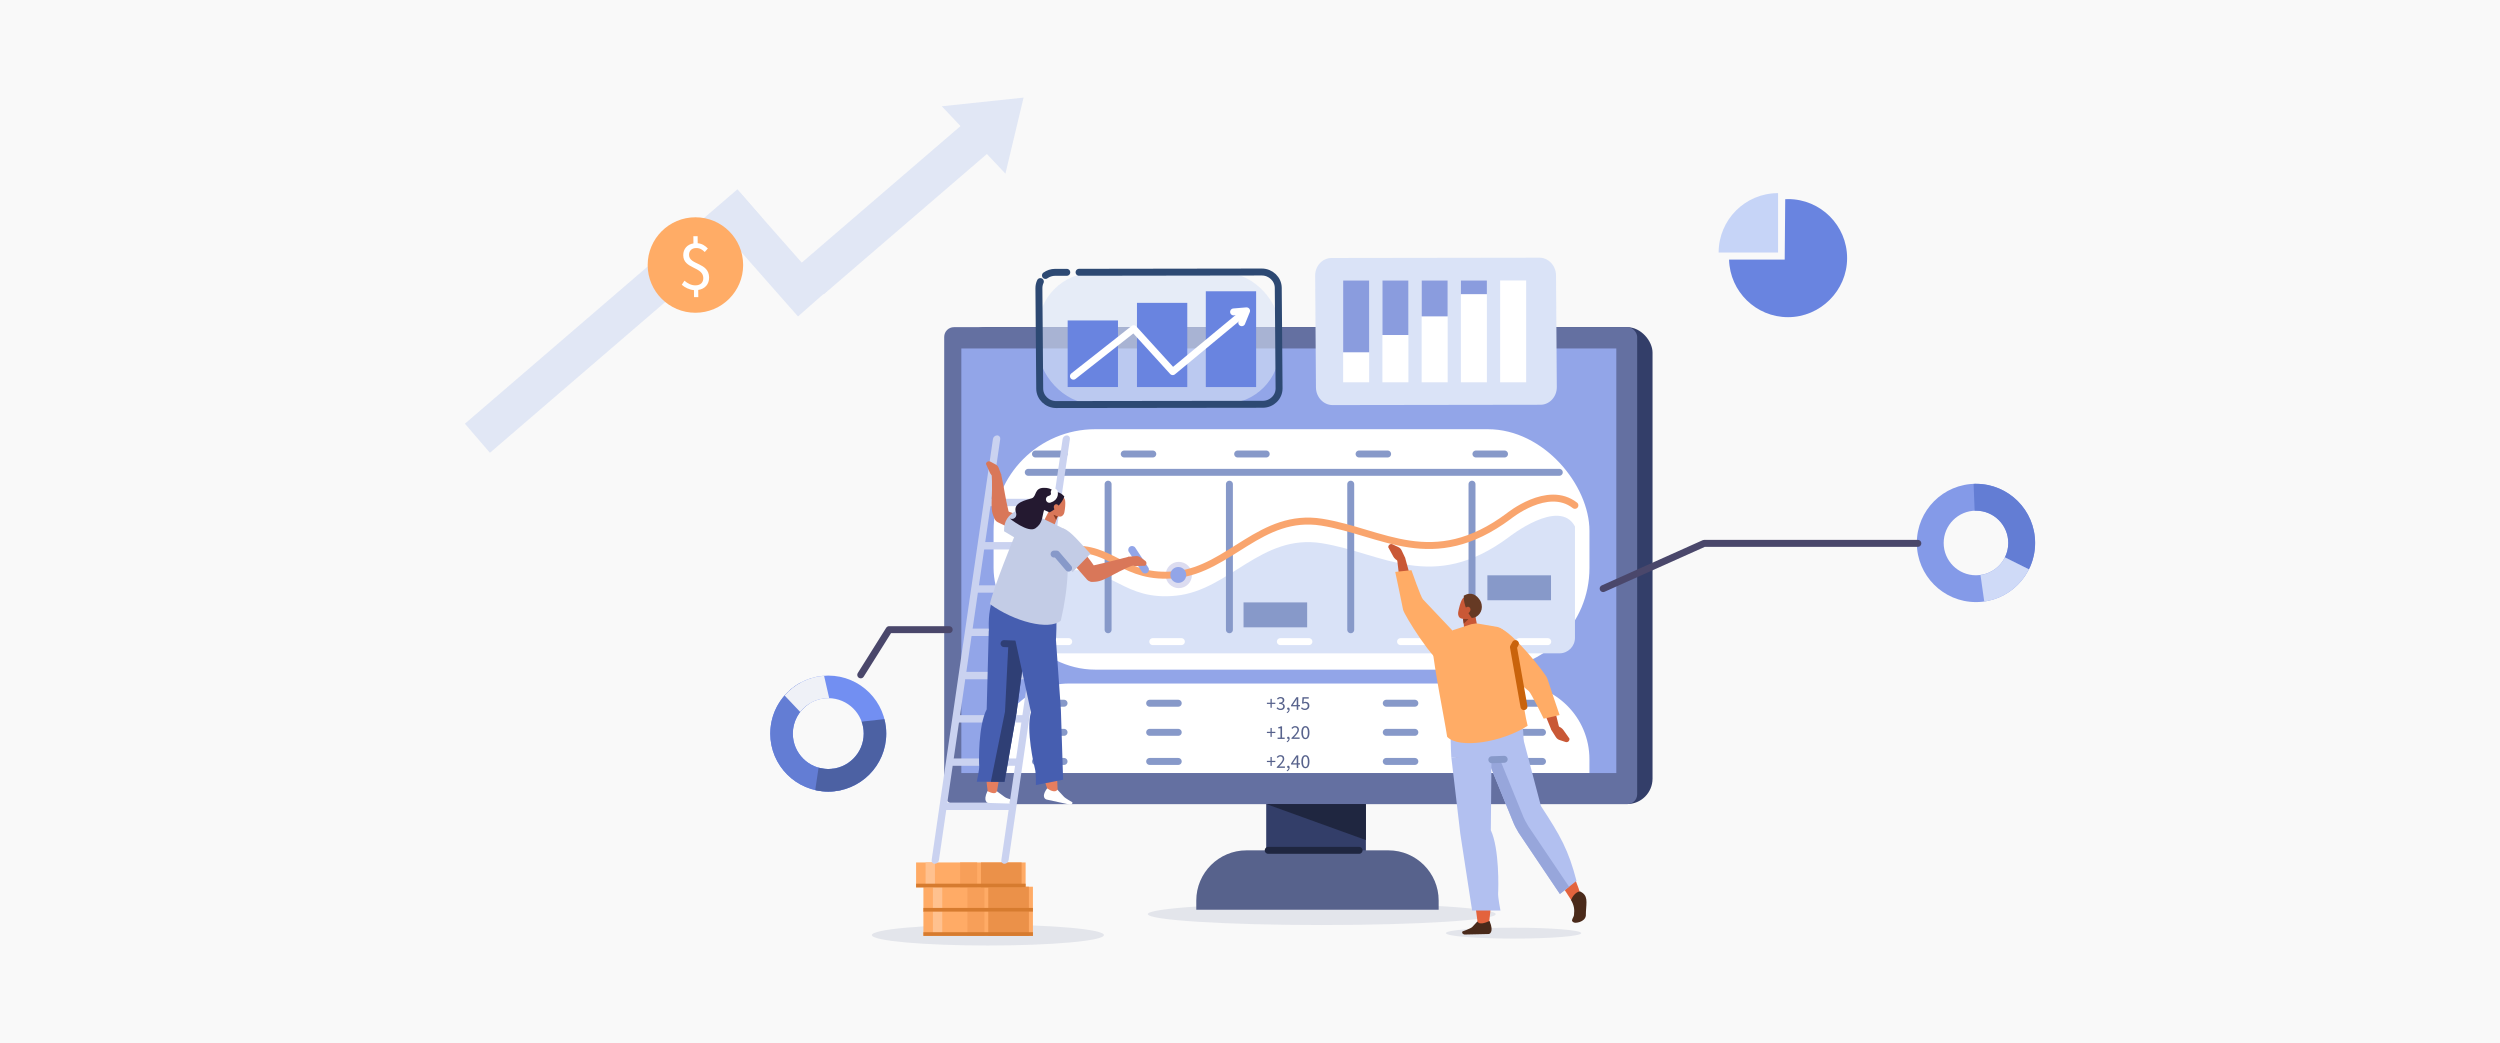 <?xml version="1.0" encoding="UTF-8"?><svg id="Layer_2" xmlns="http://www.w3.org/2000/svg" viewBox="0 0 719 300"><defs><style>.cls-1{stroke:#c9630c;}.cls-1,.cls-2,.cls-3,.cls-4,.cls-5,.cls-6,.cls-7,.cls-8{fill:none;stroke-linecap:round;stroke-linejoin:round;stroke-width:2px;}.cls-1,.cls-9,.cls-10,.cls-11,.cls-12,.cls-13,.cls-14,.cls-15,.cls-16,.cls-17,.cls-18,.cls-19,.cls-20,.cls-21,.cls-22,.cls-23,.cls-24,.cls-25,.cls-26,.cls-27{fill-rule:evenodd;}.cls-28{fill:#f79f59;}.cls-29{fill:#f9f9f9;}.cls-30{fill:#6984e0;}.cls-31{fill:#e3e5eb;}.cls-32,.cls-26{fill:#fff;}.cls-33{fill:#eb9149;}.cls-34,.cls-27{fill:#ffac66;}.cls-35{fill:#ffab66;}.cls-36{fill:#ffc18f;}.cls-37{fill:#eff1f7;}.cls-38,.cls-23{fill:#92a5e8;}.cls-39{fill:#8a9cde;}.cls-40{fill:#728ff2;}.cls-41{fill:#333e69;}.cls-42,.cls-19{fill:#d97759;}.cls-43{fill:#cad2f0;}.cls-44,.cls-18{fill:#c3cce6;}.cls-45{fill:#dcdcf0;}.cls-46,.cls-47{fill:#dae3f7;}.cls-48{fill:#d9e2f7;}.cls-49{fill:#c6d4f7;}.cls-50{fill:#e1e7f5;}.cls-51,.cls-16{fill:#c95836;}.cls-52{fill:#d67b2f;}.cls-53{fill:#1f2640;}.cls-54{fill:#8799c9;}.cls-55,.cls-10{fill:#637dd4;}.cls-56{fill:#6470a1;}.cls-57{fill:#57628c;}.cls-58,.cls-11{fill:#4a2a1a;}.cls-59{fill:#4c61a3;}.cls-2{stroke:#fff;}.cls-3{stroke:#1f2640;}.cls-4{stroke:#f9a56e;}.cls-5{stroke:#2f3f75;}.cls-6{stroke:#8799c9;}.cls-7{stroke:#4a476b;}.cls-8{stroke:#2d4973;}.cls-9{fill:#2f3f75;}.cls-12{fill:#873b24;}.cls-13{fill:#465eb0;}.cls-14{fill:#241930;}.cls-15{fill:#e3633d;}.cls-17{fill:#cfdaf7;}.cls-20{fill:#b2c0f0;}.cls-21{fill:#663a24;}.cls-22{fill:#97a6db;}.cls-24{fill:#849ae8;}.cls-25{fill:#e67e5e;}.cls-47{opacity:.58;}</style></defs><g id="Layer_1-2"><rect class="cls-29" width="719" height="300"/><g><rect class="cls-50" x="124.79" y="86.79" width="103.39" height="11.04" transform="translate(-17.5 137.43) rotate(-40.7)"/><rect class="cls-50" x="224.66" y="51.69" width="71.31" height="11.04" transform="translate(25.66 183.61) rotate(-40.7)"/><rect class="cls-50" x="215.62" y="54.26" width="11.04" height="37.84" transform="translate(6.83 164.44) rotate(-41.38)"/><g><path class="cls-31" d="M430.17,262.9c0,1.73-22.4,3.14-50.03,3.14-27.63,0-50.03-1.41-50.03-3.14s22.4-3.14,50.03-3.14c27.63,0,50.03,1.41,50.03,3.14Z"/><g><rect class="cls-41" x="364.16" y="206.16" width="28.67" height="51.58"/><path class="cls-57" d="M358.5,244.56h40.82c7.97,0,14.44,6.47,14.44,14.44v2.64h-69.71v-2.64c0-7.97,6.47-14.44,14.44-14.44Z"/></g><rect class="cls-41" x="275.97" y="94.09" width="199.3" height="137.16" rx="7.31" ry="7.31"/><g><rect class="cls-56" x="271.55" y="94.09" width="199.3" height="137.16" rx="2.81" ry="2.81"/><rect class="cls-38" x="276.48" y="100.22" width="188.37" height="122.11"/></g><polygon class="cls-53" points="364.16 231.24 392.84 231.24 392.84 241.61 364.16 231.24"/><line class="cls-3" x1="364.74" y1="244.56" x2="390.87" y2="244.56"/></g><rect class="cls-32" x="285.75" y="123.44" width="171.38" height="69.15" rx="29.24" ry="29.24"/><path class="cls-48" d="M452.95,151.39c-4.5-8.37-19.03,3.1-19.03,3.1-21.91,16.28-36.33,4.53-53.78,1.74-17.46-2.79-26.56,13.49-41.85,15.08-15.29,1.59-18.14-8.33-30.93-7.25-12.79,1.09-19.3,14.5-19.3,14.5v5.89c0,1.91,1.54,3.45,3.45,3.45h156.98c2.47,0,4.47-2,4.47-4.47v-32.04Z"/><path class="cls-24" d="M568.29,139.14c-9.4,0-17.01,7.62-17.01,17.01s7.62,17.01,17.01,17.01,17.01-7.62,17.01-17.01-7.62-17.01-17.01-17.01Zm0,26.31c-5.13,0-9.29-4.16-9.29-9.29s4.16-9.29,9.29-9.29,9.29,4.16,9.29,9.29-4.16,9.29-9.29,9.29Z"/><path class="cls-10" d="M568.29,139.14c-.23,0-.46,0-.69,.02l.31,7.71c.13,0,.25,0,.38,0,5.13,0,9.29,4.16,9.29,9.29,0,1.49-.35,2.89-.97,4.14l6.91,3.44c1.14-2.28,1.78-4.85,1.78-7.58,0-9.4-7.62-17.01-17.01-17.01Z"/><path class="cls-17" d="M576.61,160.3c-1.34,2.68-3.93,4.63-7.02,5.06l1.08,7.64c5.64-.79,10.39-4.35,12.84-9.26l-6.91-3.44Z"/><polyline class="cls-7" points="461.07 169.28 490.11 156.27 551.57 156.27"/><polyline class="cls-7" points="247.55 194.09 255.71 181.09 272.99 181.09"/><line class="cls-6" x1="295.73" y1="135.84" x2="448.45" y2="135.84"/><line class="cls-6" x1="318.69" y1="139.25" x2="318.69" y2="181.12"/><line class="cls-6" x1="353.58" y1="139.25" x2="353.58" y2="181.12"/><line class="cls-6" x1="388.47" y1="139.25" x2="388.47" y2="181.12"/><line class="cls-6" x1="423.35" y1="139.25" x2="423.35" y2="181.12"/><line class="cls-2" x1="299.14" y1="184.53" x2="307.36" y2="184.53"/><line class="cls-2" x1="331.54" y1="184.53" x2="339.76" y2="184.53"/><line class="cls-2" x1="368.23" y1="184.53" x2="376.44" y2="184.53"/><line class="cls-2" x1="402.8" y1="184.53" x2="411.02" y2="184.53"/><line class="cls-2" x1="436.91" y1="184.53" x2="445.13" y2="184.53"/><line class="cls-6" x1="424.48" y1="130.57" x2="432.7" y2="130.57"/><line class="cls-6" x1="390.87" y1="130.57" x2="399.08" y2="130.57"/><line class="cls-6" x1="355.95" y1="130.57" x2="364.16" y2="130.57"/><line class="cls-6" x1="323.33" y1="130.57" x2="331.54" y2="130.57"/><line class="cls-6" x1="297.8" y1="130.57" x2="306.02" y2="130.57"/><circle class="cls-45" cx="339.02" cy="165.37" r="3.78"/><path class="cls-4" d="M288.05,172.51s6.51-13.41,19.3-14.5c12.79-1.09,15.64,8.84,30.93,7.25,15.29-1.59,24.39-17.87,41.85-15.08,17.46,2.79,31.88,14.54,53.78-1.74,0,0,11.21-9.19,19.03-3.1"/><path class="cls-32" d="M307.51,196.59h127.85c12.01,0,21.76,9.75,21.76,21.76v3.97h-171.38v-3.97c0-12.01,9.75-21.77,21.77-21.77Z"/><line class="cls-6" x1="297.8" y1="202.25" x2="306.02" y2="202.25"/><line class="cls-6" x1="297.8" y1="218.99" x2="306.02" y2="218.99"/><line class="cls-6" x1="297.8" y1="210.62" x2="306.02" y2="210.62"/><line class="cls-6" x1="330.64" y1="202.25" x2="338.86" y2="202.25"/><line class="cls-6" x1="330.64" y1="218.99" x2="338.86" y2="218.99"/><line class="cls-6" x1="330.64" y1="210.62" x2="338.86" y2="210.62"/><g><line class="cls-6" x1="435.41" y1="202.25" x2="443.62" y2="202.25"/><line class="cls-6" x1="435.41" y1="218.99" x2="443.62" y2="218.99"/><line class="cls-6" x1="435.41" y1="210.62" x2="443.62" y2="210.62"/></g><g><line class="cls-6" x1="398.69" y1="202.25" x2="406.91" y2="202.25"/><line class="cls-6" x1="398.69" y1="218.99" x2="406.91" y2="218.99"/><line class="cls-6" x1="398.69" y1="210.62" x2="406.91" y2="210.62"/></g><g><path class="cls-57" d="M365.39,202.45h-1.03v-.35h1.03v-1.11h.37v1.11h1.03v.35h-1.03v1.11h-.37v-1.11Z"/><path class="cls-57" d="M368.32,204.21c-.14,0-.27-.01-.39-.04-.12-.03-.23-.07-.33-.11-.1-.05-.19-.1-.26-.16-.08-.06-.15-.12-.21-.19l.24-.31c.11,.11,.24,.21,.38,.3,.15,.09,.33,.13,.54,.13s.4-.06,.54-.18c.14-.12,.21-.28,.21-.48,0-.11-.02-.2-.06-.29-.04-.09-.1-.17-.2-.23-.09-.06-.21-.11-.36-.15-.15-.03-.33-.05-.54-.05v-.36c.19,0,.35-.02,.48-.05,.13-.03,.24-.08,.32-.14,.08-.06,.14-.13,.17-.22,.03-.08,.05-.17,.05-.27,0-.18-.06-.32-.17-.42-.11-.1-.26-.15-.46-.15-.15,0-.29,.03-.42,.1-.13,.07-.24,.16-.35,.27l-.25-.29c.14-.13,.29-.24,.46-.33,.17-.09,.36-.13,.58-.13,.16,0,.3,.02,.44,.06,.13,.04,.25,.1,.34,.18,.1,.08,.17,.17,.22,.29,.05,.11,.08,.24,.08,.39,0,.22-.06,.4-.18,.54-.12,.14-.28,.25-.48,.32v.02c.11,.03,.21,.07,.31,.12,.09,.05,.18,.12,.25,.19,.07,.08,.13,.17,.17,.27s.06,.22,.06,.34c0,.16-.03,.3-.09,.43-.06,.13-.15,.24-.26,.33-.11,.09-.23,.16-.38,.2-.14,.05-.3,.07-.46,.07Z"/><path class="cls-57" d="M370.06,204.83c.16-.07,.28-.17,.37-.28,.09-.12,.14-.25,.14-.41-.01,0-.03,0-.06,0-.09,0-.17-.03-.24-.08-.07-.05-.1-.14-.1-.24s.03-.18,.1-.24c.07-.06,.15-.09,.24-.09,.12,0,.22,.05,.29,.15,.07,.1,.1,.23,.1,.4,0,.25-.07,.46-.2,.64-.13,.18-.31,.32-.54,.42l-.11-.27Z"/><path class="cls-57" d="M373.87,203.14h-.49v1h-.44v-1h-1.63v-.31l1.55-2.31h.52v2.24h.49v.37Zm-.94-.37v-1.05c0-.1,0-.21,0-.35,0-.13,.01-.25,.02-.35h-.02c-.05,.09-.09,.17-.14,.26-.05,.08-.1,.17-.15,.26l-.84,1.24h1.13Z"/><path class="cls-57" d="M375.35,204.21c-.14,0-.27-.01-.39-.04-.12-.03-.23-.06-.32-.11-.1-.05-.18-.1-.26-.16-.08-.06-.15-.12-.21-.18l.23-.31c.11,.11,.23,.21,.38,.29,.15,.08,.32,.12,.54,.12,.11,0,.21-.02,.31-.06,.1-.04,.18-.1,.25-.17,.07-.07,.13-.16,.17-.26,.04-.1,.06-.22,.06-.34,0-.25-.07-.44-.21-.58-.14-.14-.33-.21-.56-.21-.12,0-.23,.02-.32,.06-.09,.04-.19,.09-.3,.16l-.25-.16,.12-1.74h1.81v.4h-1.4l-.1,1.07c.09-.05,.17-.08,.26-.11,.09-.03,.18-.04,.29-.04,.15,0,.3,.02,.44,.07,.14,.05,.26,.11,.36,.21,.1,.09,.18,.21,.24,.35,.06,.14,.09,.31,.09,.51s-.03,.37-.1,.52c-.07,.15-.16,.28-.27,.38-.11,.1-.24,.18-.39,.24-.15,.05-.3,.08-.46,.08Z"/></g><g><path class="cls-57" d="M365.39,210.82h-1.03v-.35h1.03v-1.11h.37v1.11h1.03v.35h-1.03v1.11h-.37v-1.11Z"/><path class="cls-57" d="M367.43,212.13h.83v-2.66h-.66v-.3c.17-.03,.31-.07,.43-.11,.12-.04,.23-.1,.33-.16h.36v3.23h.75v.39h-2.04v-.39Z"/><path class="cls-57" d="M370.06,213.21c.16-.07,.28-.17,.37-.28,.09-.12,.14-.25,.14-.41-.01,0-.03,0-.06,0-.09,0-.17-.03-.24-.08-.07-.05-.1-.14-.1-.24s.03-.18,.1-.24c.07-.06,.15-.09,.24-.09,.12,0,.22,.05,.29,.15,.07,.1,.1,.23,.1,.4,0,.25-.07,.46-.2,.64-.13,.18-.31,.32-.54,.42l-.11-.27Z"/><path class="cls-57" d="M371.44,212.24c.27-.27,.51-.52,.73-.74,.21-.22,.39-.42,.53-.61,.14-.19,.25-.36,.33-.52,.08-.16,.11-.31,.11-.46,0-.21-.06-.38-.17-.51-.11-.13-.29-.2-.52-.2-.15,0-.29,.04-.42,.13-.13,.09-.25,.19-.35,.31l-.27-.27c.15-.17,.31-.3,.48-.4,.17-.1,.37-.15,.61-.15,.34,0,.6,.1,.79,.29,.19,.19,.29,.45,.29,.77,0,.17-.04,.34-.11,.51-.07,.17-.18,.35-.31,.53-.13,.18-.29,.37-.46,.57-.18,.2-.38,.41-.59,.63,.1,0,.2-.02,.31-.02,.11,0,.21-.01,.3-.01h1.05v.4h-2.34v-.28Z"/><path class="cls-57" d="M375.44,212.58c-.37,0-.65-.16-.86-.49-.2-.33-.31-.79-.31-1.4s.1-1.07,.31-1.39c.2-.32,.49-.48,.86-.48s.65,.16,.85,.48c.2,.32,.31,.78,.31,1.39s-.1,1.07-.31,1.4c-.2,.32-.49,.49-.85,.49Zm0-.37c.11,0,.2-.03,.29-.09,.09-.06,.16-.15,.22-.27,.06-.12,.11-.28,.14-.47,.03-.19,.05-.42,.05-.68s-.02-.49-.05-.68c-.03-.19-.08-.34-.14-.46-.06-.12-.14-.21-.22-.26-.09-.06-.18-.09-.29-.09s-.2,.03-.29,.09c-.09,.06-.16,.14-.22,.26-.06,.12-.11,.27-.14,.46-.03,.19-.05,.42-.05,.68,0,.53,.07,.91,.2,1.15,.13,.24,.3,.36,.51,.36Z"/></g><g><path class="cls-57" d="M365.39,219.17h-1.03v-.35h1.03v-1.11h.37v1.11h1.03v.35h-1.03v1.11h-.37v-1.11Z"/><path class="cls-57" d="M367.21,220.59c.27-.27,.51-.52,.73-.74,.21-.22,.39-.42,.53-.61,.14-.19,.25-.36,.33-.52,.08-.16,.11-.31,.11-.46,0-.21-.06-.38-.17-.51-.11-.13-.29-.2-.52-.2-.15,0-.29,.04-.42,.13-.13,.09-.25,.19-.35,.31l-.27-.27c.15-.17,.31-.3,.48-.4,.17-.1,.37-.15,.61-.15,.34,0,.6,.1,.79,.29,.19,.19,.29,.45,.29,.77,0,.17-.04,.34-.11,.51-.07,.17-.18,.35-.31,.53-.13,.18-.29,.37-.46,.57-.18,.2-.38,.41-.59,.63,.1,0,.2-.02,.31-.02,.11,0,.21-.01,.3-.01h1.05v.4h-2.34v-.28Z"/><path class="cls-57" d="M370.06,221.56c.16-.07,.28-.17,.37-.28,.09-.12,.14-.25,.14-.41-.01,0-.03,0-.06,0-.09,0-.17-.03-.24-.08-.07-.05-.1-.14-.1-.24s.03-.18,.1-.24c.07-.06,.15-.09,.24-.09,.12,0,.22,.05,.29,.15,.07,.1,.1,.23,.1,.4,0,.25-.07,.46-.2,.64-.13,.18-.31,.32-.54,.42l-.11-.27Z"/><path class="cls-57" d="M373.87,219.87h-.49v1h-.44v-1h-1.63v-.31l1.55-2.31h.52v2.24h.49v.37Zm-.94-.37v-1.05c0-.1,0-.21,0-.35,0-.13,.01-.25,.02-.35h-.02c-.05,.09-.09,.17-.14,.26-.05,.08-.1,.17-.15,.26l-.84,1.24h1.13Z"/><path class="cls-57" d="M375.44,220.94c-.37,0-.65-.16-.86-.49-.2-.33-.31-.79-.31-1.4s.1-1.07,.31-1.39c.2-.32,.49-.48,.86-.48s.65,.16,.85,.48c.2,.32,.31,.78,.31,1.39s-.1,1.07-.31,1.4c-.2,.32-.49,.49-.85,.49Zm0-.37c.11,0,.2-.03,.29-.09,.09-.06,.16-.15,.22-.27,.06-.12,.11-.28,.14-.47,.03-.19,.05-.42,.05-.68s-.02-.49-.05-.68c-.03-.19-.08-.34-.14-.46-.06-.12-.14-.21-.22-.26-.09-.06-.18-.09-.29-.09s-.2,.03-.29,.09c-.09,.06-.16,.14-.22,.26-.06,.12-.11,.27-.14,.46-.03,.19-.05,.42-.05,.68,0,.53,.07,.91,.2,1.15,.13,.24,.3,.36,.51,.36Z"/></g><polygon class="cls-50" points="270.86 30.56 294.38 28.07 289.16 49.94 270.86 30.56"/><circle class="cls-38" cx="338.89" cy="165.37" r="2.29" transform="translate(100.49 457.53) rotate(-76.8)"/><rect class="cls-54" x="357.64" y="173.25" width="18.3" height="7.17"/><rect class="cls-54" x="427.77" y="165.46" width="18.3" height="7.17"/><ellipse class="cls-31" cx="284.12" cy="268.93" rx="33.37" ry="3"/><g><g><g><rect class="cls-35" x="265.57" y="261.99" width="31.5" height="7.17"/><rect class="cls-33" x="284.22" y="261.99" width="11.69" height="7.17"/><rect class="cls-28" x="278.23" y="261.99" width="4.9" height="7.17"/><rect class="cls-36" x="268.3" y="261.99" width="2.69" height="7.17"/></g><rect class="cls-52" x="265.57" y="268.1" width="31.5" height="1.06"/></g><g><g><rect class="cls-35" x="265.57" y="255.02" width="31.5" height="7.17"/><rect class="cls-33" x="284.22" y="255.02" width="11.69" height="7.17"/><rect class="cls-28" x="278.23" y="255.02" width="4.9" height="7.17"/><rect class="cls-36" x="268.3" y="255.02" width="2.69" height="7.17"/></g><rect class="cls-52" x="265.57" y="261.12" width="31.5" height="1.06"/></g><g><g><rect class="cls-35" x="263.47" y="248.04" width="31.5" height="7.17"/><rect class="cls-33" x="282.12" y="248.04" width="11.69" height="7.17"/><rect class="cls-28" x="276.13" y="248.04" width="4.9" height="7.17"/><rect class="cls-36" x="266.2" y="248.04" width="2.69" height="7.17"/></g><rect class="cls-52" x="263.47" y="254.15" width="31.5" height="1.06"/></g></g><g><path class="cls-15" d="M428.23,265.62s2.63-19.13-.77-26.7l1.86-25.95-11.14,.83,6.85,52,3.19-.19Z"/><ellipse class="cls-31" cx="435.3" cy="268.37" rx="19.46" ry="1.57"/><path class="cls-16" d="M408.16,175.87c-2.1,.42-4.1-.54-4.92-3.11l-1.57-13.07,2.46,.78,2.62,9.55,1.4,5.84Z"/><path class="cls-51" d="M404.14,160.47l-1.02-2.16c-.2-.43-.54-.78-.96-.97l-1.67-.79c-.58-.27-1.22,.15-1.23,.83h0l1.43,2.64c.31,.58,.85,1.06,1.5,1.32l1.08,.45,.87-1.32Z"/><path class="cls-16" d="M420.74,176.62s.2,2.41,.36,4.4c.04,.53,.39,1,.91,1.23,.52,.23,1.13,.18,1.59-.12,.15-.1,.3-.2,.44-.29,.64-.42,.96-1.14,.81-1.86-.36-1.84-1.02-5.2-1.02-5.2l-3.1,1.84h0Z"/><polygon class="cls-12" points="420.73 177.94 420.96 179.38 422.34 178.04 420.73 177.94"/><path class="cls-16" d="M424.68,174.28c.24-.66-.05-1.4-.65-1.65-.64-.27-1.44-.61-2.08-.88-.6-.25-1.19,.12-1.51,.73-.39,.72-.86,2.36-1.07,3.6-.12,.7,.13,1.49,.73,1.74,.64,.27,2.79,.41,3.43-.76,.49-.9,.8-1.8,1.15-2.77h0Z"/><path class="cls-21" d="M423.29,177.73c1.85-.06,3.23-1.93,2.83-3.88-.09-.42-.2-.79-.36-1.05-1-1.63-2.55-2.77-4.77-1.49,0,0-.33,3.16,2.29,6.42h0Z"/><path class="cls-16" d="M422.62,176.05c-.35,.44-.9,.54-1.23,.22-.33-.32-.31-.93,.05-1.36,.35-.44,.9-.54,1.23-.22s.31,.93-.05,1.36Z"/><path class="cls-15" d="M439.33,239.43l12.58,19.49c2.08,.56,2.88-1.5,2.09-3.44-3.34-8.44-3.73-13.09-11.22-20.1l-3.45,4.06Z"/><path class="cls-20" d="M426.64,215.43l8.48,20.82c.36,.98,1.09,2.37,1.64,3.24l11.87,17.63,4.77-3.78c-2.3-8.82-4.53-12.85-10.23-21.53l-5.26-19.97-5.21,.82-6.05,2.77Z"/><path class="cls-22" d="M429.62,214.06l8.27,20.3c.36,.98,1.09,2.37,1.64,3.24l11.73,17.42-2.64,2.09-11.87-17.63c-.55-.88-1.27-2.26-1.64-3.24l-8.48-20.82,2.99-1.37Z"/><path class="cls-20" d="M434.11,200.11l-15.22,1.26c-2.48,.99-1.49,16.49-1.49,16.49l10.01,.5c4.77-.08,10.51,.69,10.73-4.56,.39-9.64-4.03-13.69-4.03-13.69Z"/><path class="cls-27" d="M417.81,181.26l5.35-1.75,1.52-.23,6.14,1.06c2.13,.66,3.49,2.92,3.18,5.27l1.32,4.51c2.24,5.14,2.64,13.17,4.03,18.62-7.48,4.83-19.81,6.71-23.15,3.16-.89-5.87-3.53-18.37-4.4-26.81-.48-4.61,4.79-.11,6.01-3.84Z"/><path class="cls-11" d="M424.93,264.98l-1.53,1.64c-.43,.43-2.81,1.27-2.81,1.27h0c-.24,.54,.23,.82,.62,.89l7-.16s1.62-.36,.18-3.75c-1.27,.61-3.13,1.16-3.46,.1Z"/><path class="cls-20" d="M417.41,217.86l2.58,21.98,3.39,22.03h8.15s-.76-3.83-.67-5.05,.39-12.74-2.1-18.05l.2-21.6-11.54,.69Z"/><line class="cls-6" x1="432.6" y1="218.38" x2="429.05" y2="218.5"/><path class="cls-27" d="M415.5,191.3c-3.12-.66-11.72-14.55-11.98-15.97-.29-1.6-2.25-10.85-2.25-10.85l4.66-.49s2.7,7.74,3.29,8.36c.59,.62,8.77,9.27,8.77,9.27l-2.51,9.69Z"/><path class="cls-16" d="M440.34,195.15c2.04-.67,4.14,.05,5.25,2.5l3.12,12.78-2.53-.48-3.75-9.17-2.09-5.63Z"/><path class="cls-51" d="M446.18,209.95l1.27,2.02c.25,.4,.63,.71,1.06,.85l1.75,.58c.61,.2,1.19-.3,1.12-.97h0l-1.73-2.45c-.38-.54-.97-.95-1.65-1.13l-1.13-.31-.71,1.42Z"/><path class="cls-27" d="M431.21,180.71c3.17,.29,13.38,13.04,13.8,14.43,.48,1.55,3.53,10.51,3.53,10.51l-4.57,1.04s-3.61-7.36-4.27-7.91c-.66-.54-9.82-8.15-9.82-8.15l1.33-9.92Z"/><polyline class="cls-1" points="438.29 203.22 435.27 186.12 435.83 185.1"/><path class="cls-58" d="M451.83,258.86c.85,1.47,1.05,2.63,.85,4.35-.06,.52-.81,1.34-.49,1.75,.52,.65,1.41,.44,2.21,.18,.82-.31,1.55-.85,1.69-1.79-.02-3.03,.81-5.18-.89-6.51-.22-.17-.49-.33-.8-.48-1.22,.14-2.22,1.52-2.56,2.5Z"/></g><g><g><path class="cls-43" d="M268.84,248.42h0c-.58,0-.98-.47-.9-1.05l17.63-121.1c.08-.58,.62-1.05,1.2-1.05h0c.58,0,.98,.47,.9,1.05l-17.63,121.1c-.08,.58-.62,1.05-1.2,1.05Z"/><path class="cls-43" d="M288.88,248.42h0c-.58,0-.98-.47-.9-1.05l17.63-121.1c.08-.58,.62-1.05,1.2-1.05h0c.58,0,.98,.47,.9,1.05l-17.63,121.1c-.08,.58-.62,1.05-1.2,1.05Z"/><rect class="cls-43" x="283.82" y="143.45" width="20.57" height="2.12" rx=".89" ry=".89"/><rect class="cls-43" x="281.53" y="155.9" width="20.57" height="2.12" rx=".9" ry=".9"/><rect class="cls-43" x="279.7" y="168.34" width="20.57" height="2.12" rx=".9" ry=".9"/><rect class="cls-43" x="278.4" y="180.79" width="20.57" height="2.12" rx=".9" ry=".9"/><rect class="cls-43" x="276.96" y="193.23" width="20.57" height="2.12" rx=".89" ry=".89"/><rect class="cls-43" x="274.67" y="205.68" width="20.57" height="2.12" rx=".89" ry=".89"/><rect class="cls-43" x="273.22" y="218.13" width="20.57" height="2.12" rx=".89" ry=".89"/><rect class="cls-43" x="270.82" y="230.83" width="20.57" height="2.12" rx=".9" ry=".9"/></g><path class="cls-23" d="M329.94,164.76h0c-.51,.33-1.2,.19-1.53-.32l-3.75-5.7c-.33-.51-.19-1.2,.32-1.53h0c.51-.33,1.2-.19,1.53,.32l3.75,5.7c.33,.51,.19,1.2-.32,1.53Z"/><g><path class="cls-25" d="M301.74,228.48s-5.91-16.42-3.98-23.76l-6.37-22.6,10.85-1.4,1.97,47.41-2.47,.35Z"/><path class="cls-26" d="M304.11,227.12l1.82,1.96c.34,.46,2.48,1.65,2.48,1.65h0c.13,.52-.36,.68-.75,.67l-6.7-1.46s-1.77-.47,.19-3.2c1.12,.78,2.46,1.24,2.96,.37Z"/><path class="cls-25" d="M284.13,228.22s-2.47-17.27,.9-24.08l-.47-22.03,9.7-.57-7.65,46.83-2.49-.15Z"/><path class="cls-19" d="M304.7,147.26s-.78,2.03-1.43,3.71c-.17,.45-.57,.77-1.04,.84-.47,.07-.94-.12-1.23-.5l-.27-.36c-.4-.52-.46-1.23-.16-1.81,.77-1.5,2.16-4.24,2.16-4.24l1.97,2.37h0Z"/><polygon class="cls-12" points="304.27 148.35 303.71 149.53 302.97 148.03 304.27 148.35"/><path class="cls-19" d="M301.85,143.99c0-.64,.52-1.15,1.15-1.15,.67,0,1.52,0,2.2,0,.63,0,1.04,.52,1.14,1.15,.11,.74,0,2.28-.23,3.39-.12,.63-.62,1.2-1.25,1.2-.67,0-2.69-.65-2.88-1.86-.14-.93-.13-1.79-.13-2.73h0Z"/><path class="cls-14" d="M299.1,146.19s1.07-3.09,2.15-3.85c1.45-1.01,3.26-1.41,4.85,.45,0,0-.76,2.76-4.24,4.57l-2.76-1.17Z"/><path class="cls-19" d="M303.13,146.21c.18,.49,.64,.77,1.05,.62,.4-.15,.59-.67,.41-1.16-.18-.49-.64-.77-1.05-.62-.4,.15-.59,.67-.41,1.16Z"/><path class="cls-42" d="M314.77,162.54c4.18-.9,5.74-1.44,9.92-2.44l2.14,2.05c-8.09,3.26-9.46,5.57-13.15,5.13-2.18-3.29,.17-4.32,1.09-4.74Z"/><path class="cls-42" d="M324.58,160.11l2.15-.18c.43-.04,.86,.08,1.21,.33l1.42,1.02c.49,.36,.48,1.1-.03,1.43h0l-2.72,.08c-.6,.02-1.22-.2-1.75-.62l-.87-.69,.58-1.37Z"/><path class="cls-19" d="M305.81,151.98s11.25,12.22,10.07,13.83l-.5,.72c-.65,.94-2.01,1.02-2.76,.16l-5.62-6.41-1.12-1.22-.07-7.09Z"/><path class="cls-13" d="M287.36,169.1l14.9,1.23c2.42,.91,1.36,14.88,1.36,14.88l-9.81,.39c-4.68-.1-9.25,0-9.43-4.73-.33-8.69,2.97-11.78,2.97-11.78Z"/><path class="cls-18" d="M305.81,151.98l-6.24-3-.33,.57-2.78,.18c-2.11,.4-3.1,1.51-4.68,4.47,0,0-5.98,14.56-7.09,19.52,6.99,5.06,16.95,7.67,20.4,4.78,2.3-9.89,2.76-19.17,.71-26.52Z"/><path class="cls-26" d="M286.7,227.56l2.16,1.59c.42,.39,1.67,.71,1.67,.71l-.18,1.25-6.21-.19s-1.58-.34-.16-3.38c1.24,.56,2.39,.96,2.72,.01Z"/><path class="cls-13" d="M295,185.21l-2.65,19.81-3.45,19.85-7.98-.05s.77-3.45,.69-4.55c-.08-1.1-.31-11.5,2.16-16.27l.6-22.67,10.63,3.88Z"/><polygon class="cls-9" points="295 185.21 292.36 205.02 288.91 224.87 284.96 224.84 289.04 204.66 290.02 184.99 295 185.21"/><line class="cls-5" x1="288.76" y1="185.1" x2="292.25" y2="185.24"/><path class="cls-44" d="M305.81,151.98c2.05,.62,5.06,4.41,7.8,7.27l-5.12,5.27-5.81-5.63,3.13-6.91Z"/><path class="cls-42" d="M290.08,147.14c-1.02-4.16-1.21-6.48-2.14-10.68l-2.78-1.03c.59,8.7-.88,10.94,1.12,14.07,3.91,.53,3.82-1.35,3.8-2.36Z"/><path class="cls-42" d="M287.98,136.56l-.77-2.02c-.15-.4-.45-.74-.83-.94l-1.54-.83c-.54-.29-1.2,.05-1.28,.65h0l1.11,2.48c.25,.55,.72,1.01,1.32,1.3l1,.48,.98-1.12Z"/><path class="cls-19" d="M302.92,152.92s-14.73-7.68-15.98-6.12l-.57,.67c-.74,.87-.46,2.21,.57,2.71l7.65,3.75,1.47,.76,6.86-1.78Z"/><path class="cls-44" d="M304.3,152.83l-12.08-5.9c-2.06,1.12-3.55,2.76-3.46,5.86l8.3,4.95,7.23-4.91Z"/><path class="cls-14" d="M292.15,148.56c.19-.35,.18-.76,.05-1.13-1.08-3.01,3.22-3.65,4.56-4.13,1.4-.51,.64-2.91,3.34-3,2.7-.1,3.12,1.43,3.25,1.42,.19,0-1,2.29-1,2.29,0,0-1.34,.03-2.04,2.5-.7,2.46-.43,3.93-2.51,5.42-2.09,1.48-7.37-2.78-7.37-2.78,1,.28,1.49-.14,1.73-.57Z"/><path class="cls-2" d="M303.2,141.53s.48,1.54-1.39,2.07"/><polyline class="cls-6" points="307.32 163.39 303.86 159.35 303.15 159.35"/><path class="cls-13" d="M303.7,184.16l1.41,19.93,.64,20.14-7.83,1.56s.05-3.53-.25-4.59-2.62-11.2-1.17-16.37l-4.71-21.75,11.92,1.07Z"/></g></g><g><path class="cls-46" d="M443.03,116.41l-59.78,.09c-2.61,0-4.76-2.28-4.78-5.07l-.23-32.14c-.02-2.8,2.1-5.09,4.71-5.09l59.78-.09c2.61,0,4.76,2.28,4.78,5.07l.23,32.14c.02,2.8-2.1,5.09-4.71,5.09Z"/><rect class="cls-32" x="386.29" y="80.66" width="7.48" height="29.29"/><rect class="cls-39" x="386.29" y="80.66" width="7.48" height="20.66"/><rect class="cls-32" x="397.58" y="80.66" width="7.48" height="29.29"/><rect class="cls-39" x="397.58" y="80.66" width="7.48" height="15.69"/><rect class="cls-32" x="408.87" y="80.66" width="7.48" height="29.29"/><rect class="cls-39" x="408.87" y="80.66" width="7.48" height="10.33"/><rect class="cls-32" x="420.15" y="80.66" width="7.48" height="29.29"/><rect class="cls-39" x="420.15" y="80.66" width="7.48" height="3.94"/><rect class="cls-32" x="431.44" y="80.66" width="7.48" height="29.29"/></g><rect class="cls-47" x="298.58" y="78.45" width="69.48" height="37.7" rx="15.94" ry="15.94"/><g><path class="cls-8" d="M310.34,78.31l52.54-.08c2.59,0,4.73,2.05,4.75,4.56l.23,28.9c.02,2.51-2.09,4.57-4.68,4.58l-59.41,.08c-2.59,0-4.73-2.05-4.75-4.56l-.23-28.9c0-.68,.14-1.33,.42-1.91"/><path class="cls-8" d="M300.67,79.22c.78-.56,1.74-.9,2.79-.9h3.34"/><rect class="cls-30" x="307.06" y="92.16" width="14.47" height="19.15"/><rect class="cls-30" x="326.99" y="87.1" width="14.47" height="24.22"/><rect class="cls-30" x="346.79" y="83.77" width="14.47" height="27.55"/><polyline class="cls-2" points="354.78 89.71 358.51 89.4 357.13 92.81"/><polyline class="cls-2" points="308.72 108.19 326.06 94.54 337.28 106.88 358.01 89.71"/></g><path class="cls-49" d="M511.37,55.54c-9.44,0-17.09,7.65-17.09,17.09h17.09v-17.09Z"/><path class="cls-30" d="M514.25,57.27c-.27,0-.54,0-.82,.02l-.15,17.38h-16c.23,9.18,7.73,16.55,16.97,16.55s16.98-7.6,16.98-16.98-7.6-16.98-16.98-16.98Z"/><circle class="cls-34" cx="200" cy="76.22" r="13.73"/><path class="cls-32" d="M199.57,83.44c-1.31-.11-2.62-.75-3.49-1.54l.76-1.17c.89,.75,1.94,1.35,3.18,1.34,1.51-.02,2.26-.86,2.25-2.13-.04-3.31-5.73-2.53-5.77-6.52-.02-1.82,1.15-3.14,2.93-3.42l-.02-2.06h1.23l.02,2.01c1.31,.13,2.17,.75,2.92,1.52l-.89,1.01c-.76-.73-1.4-1.15-2.5-1.14-1.25,.01-2.03,.8-2.02,1.98,.03,2.96,5.72,2.08,5.77,6.48,.02,1.94-1.19,3.3-3.13,3.59l.02,2.06h-1.23l-.02-2.01Z"/><g><path class="cls-40" d="M238.21,194.3c-9.21,0-16.68,7.47-16.68,16.68s7.47,16.68,16.68,16.68,16.68-7.47,16.68-16.68-7.47-16.68-16.68-16.68Zm0,26.87c-5.63,0-10.19-4.56-10.19-10.19s4.56-10.19,10.19-10.19,10.19,4.56,10.19,10.19-4.56,10.19-10.19,10.19Z"/><path class="cls-55" d="M239.65,221.07c-.47,.07-.95,.1-1.44,.1-5.63,0-10.19-4.56-10.19-10.19,0-3.52,1.79-6.62,4.5-8.46l-2.37-6.15c-5.14,2.84-8.63,8.32-8.63,14.61,0,9.21,7.47,16.68,16.68,16.68,1.31,0,2.59-.16,3.81-.44l-2.37-6.15Z"/><path class="cls-37" d="M225.65,200.02l4.49,4.75c1.86-2.42,4.78-3.97,8.07-3.97,.09,0,.18,0,.27,0l-1.48-6.45c-4.53,.32-8.55,2.45-11.36,5.67Z"/><path class="cls-59" d="M247.8,207.54c.39,1.07,.6,2.23,.6,3.44,0,5.63-4.56,10.19-10.19,10.19-.97,0-1.9-.14-2.79-.39l-.96,6.45c1.21,.28,2.46,.43,3.75,.43,9.21,0,16.68-7.47,16.68-16.68,0-1.44-.19-2.83-.53-4.16l-6.56,.72Z"/></g></g></g></svg>